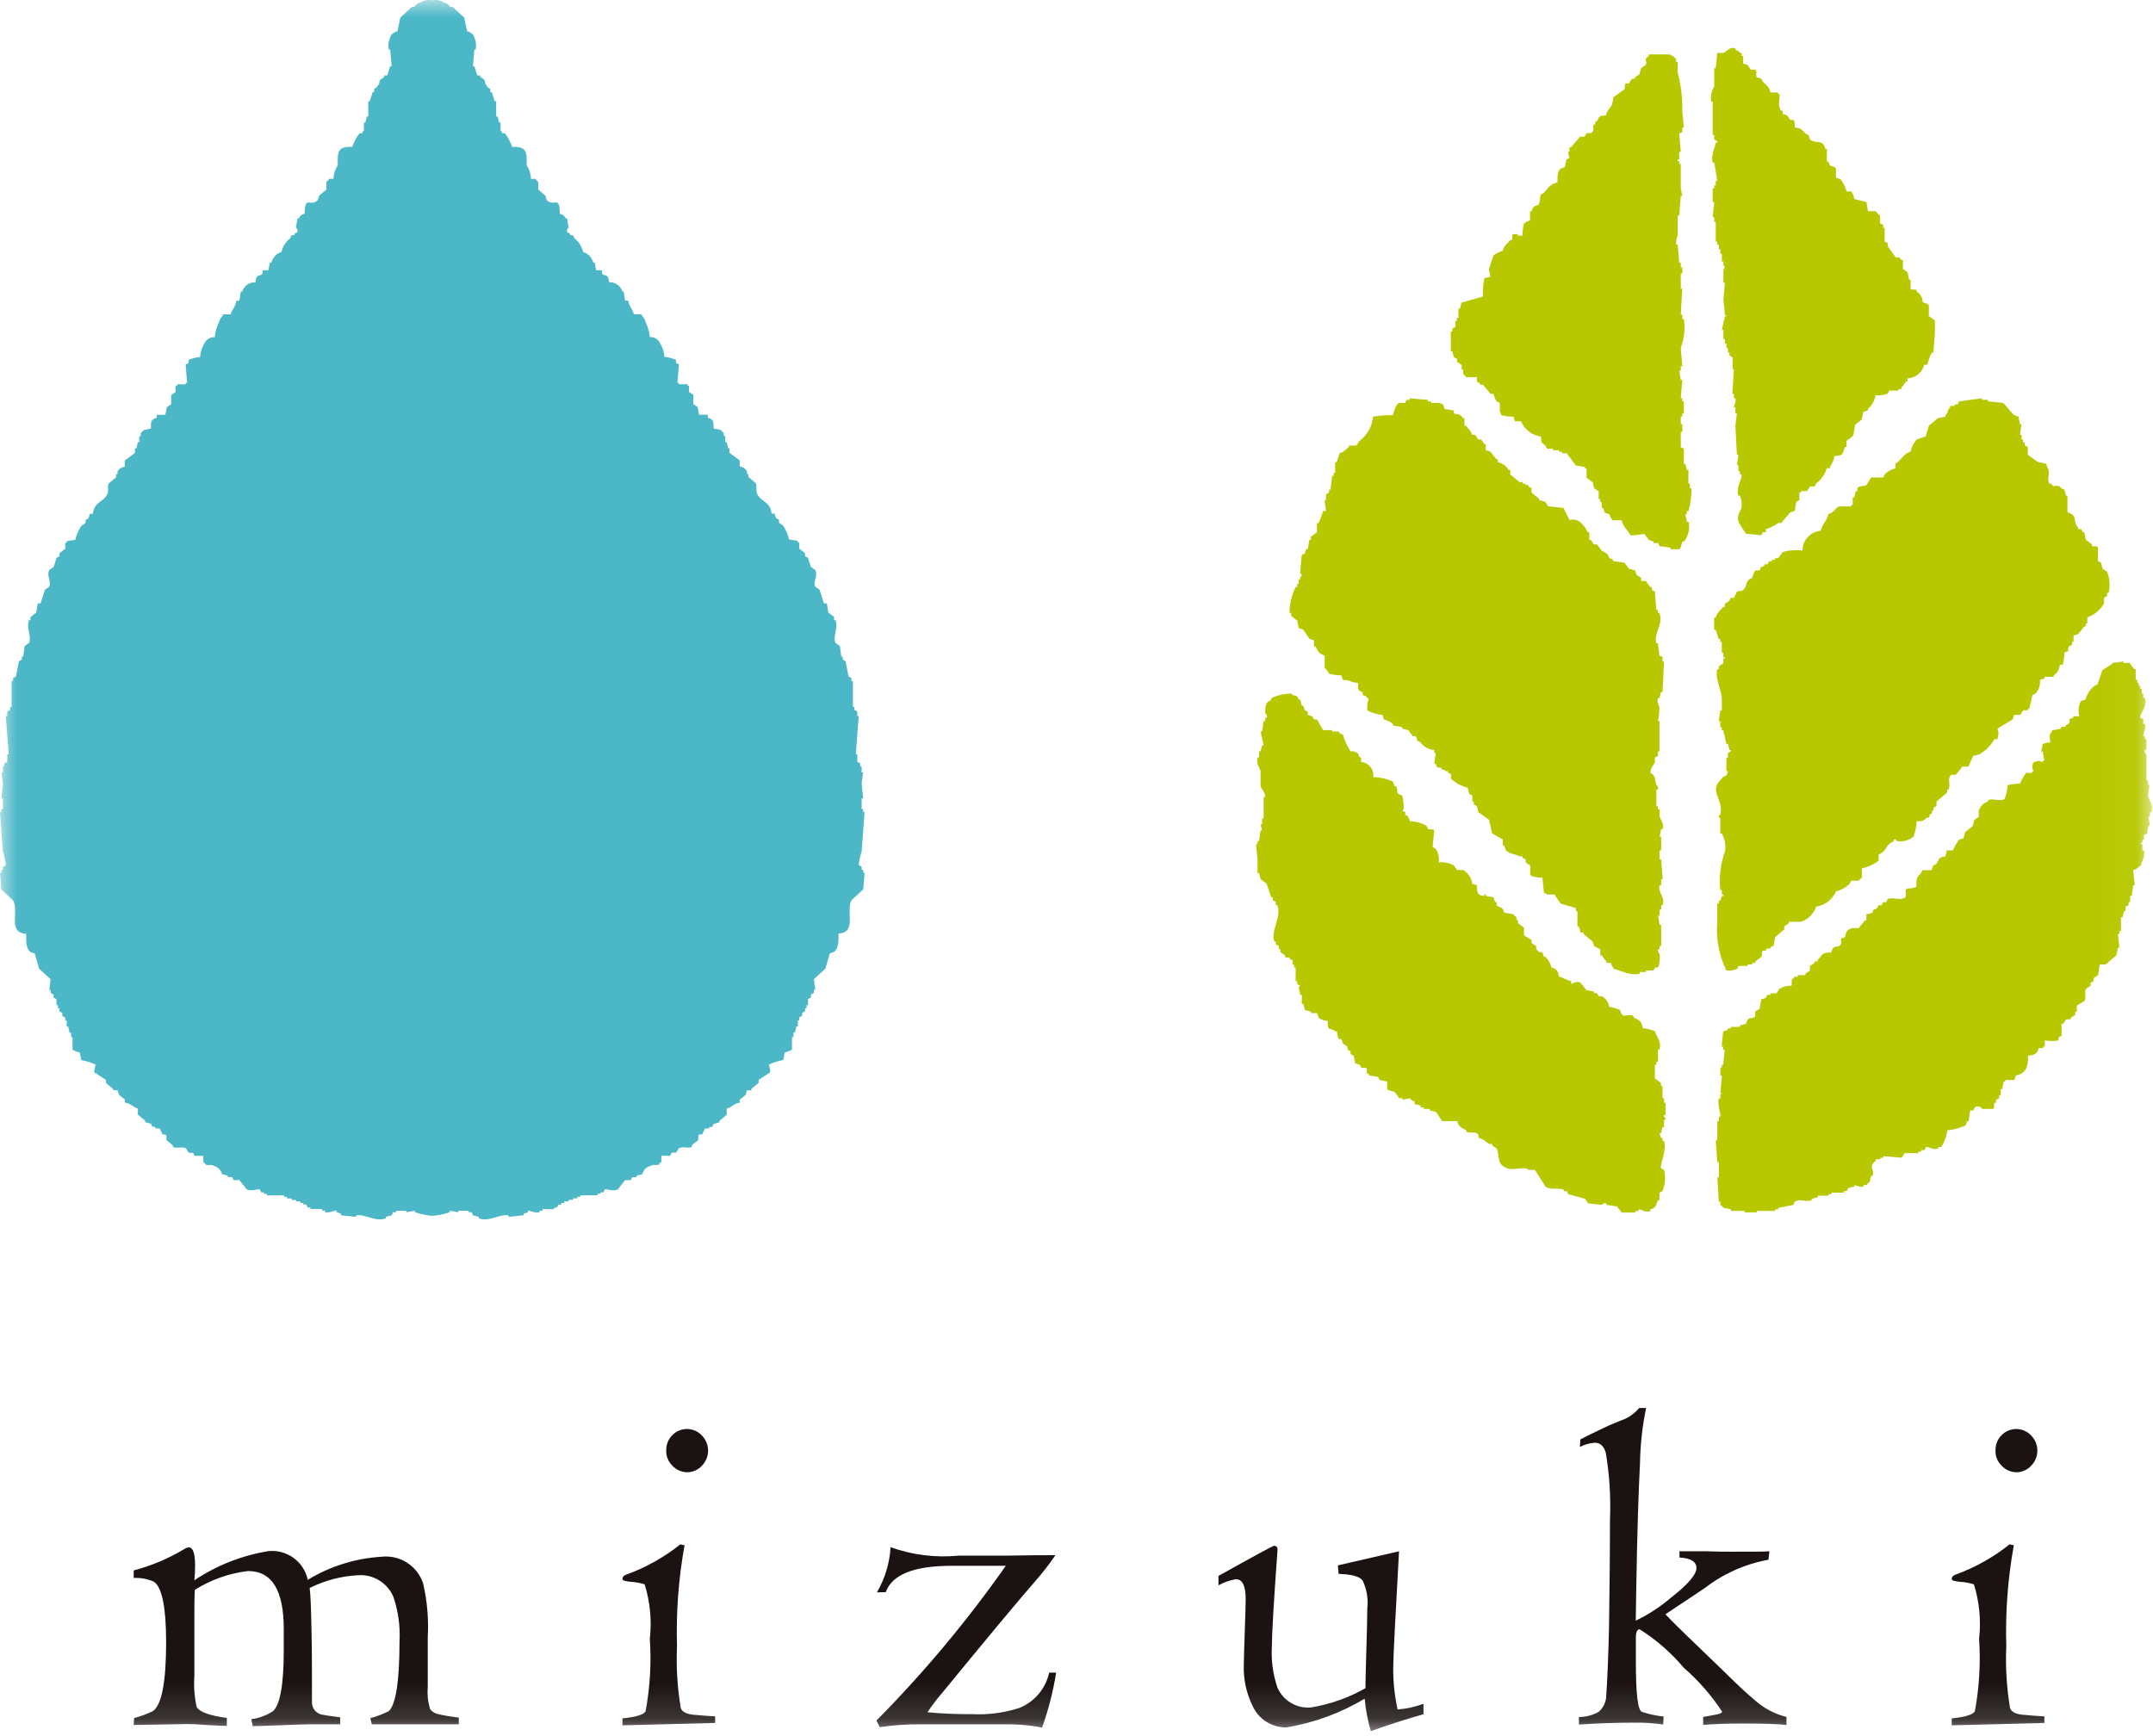 <svg width="62" height="50" viewBox="0 0 62 50" fill="none" xmlns="http://www.w3.org/2000/svg">
<mask id="mask0_4_190" style="mask-type:luminance" maskUnits="userSpaceOnUse" x="0" y="-1" width="62" height="51">
<path d="M61.958 -0H0V49.851H61.958V-0Z" fill="white"/>
</mask>
<g mask="url(#mask0_4_190)">
<path fill-rule="evenodd" clip-rule="evenodd" d="M24.855 25.049H24.813V24.961L24.729 24.917C24.742 24.783 24.77 24.65 24.813 24.523C24.841 24.143 24.869 23.763 24.897 23.384H24.855V23.3H24.813V22.993H24.855L24.813 22.555L24.855 22.248H24.813V22.073H24.771V21.985L24.687 21.941V21.722H24.645C24.673 21.356 24.701 20.99 24.729 20.622H24.687V20.49L24.603 20.446V20.36H24.561V19.615H24.519V19.527L24.435 19.483L24.351 19.045L24.27 19V18.912H24.228C24.214 18.809 24.2 18.707 24.186 18.605L24.06 18.517C23.974 18.336 24.147 18.095 24.06 17.86H24.02V17.772L23.853 17.641L23.811 17.378H23.727L23.601 16.984L23.476 16.896C23.408 16.739 23.563 16.596 23.476 16.414L23.351 16.326L23.267 16.063L23.183 16.019V15.931L23.016 15.799V15.624H22.974V15.58L22.723 15.536C22.69 15.396 22.634 15.263 22.556 15.142L22.431 15.054V14.966L22.347 14.922L22.305 14.791H22.221C22.179 14.43 21.915 14.466 21.803 14.221C21.753 14.111 21.815 14.002 21.761 13.914L21.552 13.739V13.651H21.51V13.563L21.426 13.475L21.301 13.431V13.26L21.008 13.041V12.91H20.97L20.928 12.734H20.886V12.559H20.844V12.471C20.832 12.451 20.785 12.434 20.76 12.383L20.551 12.339C20.551 12.133 20.542 12.07 20.384 12.032V11.944H20.133L20.091 11.725L19.966 11.637V11.374L19.841 11.286V11.11H19.8V11.066H19.55V11.022H19.508C19.522 10.846 19.536 10.671 19.55 10.496L19.466 10.452V10.364C19.36 10.318 19.247 10.288 19.132 10.276C19.126 10.136 19.082 10 19.007 9.882C18.981 9.827 18.939 9.781 18.887 9.749C18.835 9.718 18.775 9.703 18.714 9.707C18.697 9.555 18.655 9.407 18.589 9.269C18.558 9.145 18.514 9.143 18.464 9.05H18.255C18.212 8.887 18.123 8.85 18.088 8.656H18C17.986 8.568 17.972 8.481 17.958 8.393H17.92C17.896 8.313 17.846 8.244 17.777 8.196C17.709 8.149 17.627 8.125 17.544 8.13C17.505 7.836 17.408 7.993 17.335 7.867V7.782H17.168L17.126 7.563H17.084C17.066 7.491 17.029 7.425 16.978 7.371C16.926 7.317 16.862 7.277 16.791 7.256C16.757 7.099 16.668 6.959 16.54 6.862L16.5 6.774H16.416V6.73L16.332 6.686C16.324 6.662 16.324 6.637 16.332 6.613C16.339 6.589 16.354 6.568 16.374 6.554C16.36 6.466 16.346 6.379 16.332 6.291H16.29C16.277 6.255 16.255 6.224 16.225 6.201C16.196 6.178 16.16 6.164 16.123 6.16C16.115 5.605 15.966 5.973 15.747 5.766L15.705 5.634L15.5 5.459V5.24C15.468 5.215 15.44 5.185 15.416 5.152H15.291C15.286 5.011 15.243 4.875 15.166 4.758C15.183 4.347 15.144 4.217 14.748 4.232C14.702 4.089 14.631 3.956 14.539 3.838H14.455V3.794L14.415 3.767V3.531H14.373L14.331 3.356H14.289V2.917H14.247L14.163 2.654H14.121V2.567L14.035 2.507C14.028 2.48 14.014 2.455 13.994 2.436H13.985L13.953 2.3L13.828 2.212V2.172H13.744L13.66 1.909H13.618C13.632 1.748 13.646 1.587 13.66 1.427H13.7C13.723 1.275 13.694 1.121 13.616 0.989C13.544 0.948 13.553 0.928 13.452 0.9C13.424 0.766 13.396 0.635 13.369 0.507L13.034 0.2H12.964C12.944 0.166 12.918 0.137 12.886 0.115C12.855 0.092 12.819 0.077 12.781 0.069C12.682 0.006 12.562 -0.016 12.448 0.01C12.391 -0.003 12.333 -0.004 12.276 0.006C12.219 0.016 12.164 0.037 12.115 0.069C12.077 0.077 12.041 0.092 12.01 0.115C11.978 0.137 11.952 0.166 11.932 0.2H11.862L11.528 0.507L11.445 0.9C11.345 0.927 11.353 0.946 11.278 0.988C11.2 1.12 11.17 1.274 11.194 1.426H11.236C11.25 1.586 11.264 1.747 11.278 1.908H11.236L11.152 2.171H11.068V2.215L10.942 2.303L10.911 2.435H10.9C10.88 2.454 10.865 2.479 10.859 2.506L10.773 2.566V2.654H10.731L10.647 2.917H10.605V3.355H10.563L10.521 3.53H10.479V3.765L10.439 3.792V3.836H10.355C10.262 3.954 10.192 4.087 10.146 4.23C9.746 4.215 9.711 4.345 9.728 4.756C9.651 4.873 9.607 5.009 9.602 5.15H9.483C9.46 5.184 9.432 5.214 9.4 5.24V5.459L9.191 5.634L9.149 5.766C8.931 5.974 8.781 5.605 8.773 6.16C8.736 6.164 8.7 6.178 8.671 6.201C8.641 6.224 8.619 6.255 8.606 6.291H8.564C8.55 6.378 8.536 6.466 8.522 6.554C8.542 6.568 8.557 6.589 8.564 6.613C8.572 6.637 8.572 6.662 8.564 6.686L8.48 6.73V6.774H8.4L8.358 6.862C8.23 6.959 8.141 7.099 8.107 7.256C8.036 7.277 7.972 7.317 7.921 7.371C7.87 7.425 7.833 7.491 7.815 7.563H7.771L7.729 7.782H7.562V7.87C7.489 7.996 7.392 7.839 7.353 8.133C7.27 8.128 7.188 8.151 7.119 8.199C7.051 8.247 7.001 8.316 6.977 8.396H6.935C6.921 8.484 6.908 8.571 6.893 8.659H6.81C6.775 8.859 6.686 8.89 6.643 9.053H6.434C6.383 9.146 6.34 9.153 6.308 9.272C6.242 9.41 6.199 9.558 6.182 9.71C6.121 9.707 6.061 9.722 6.009 9.753C5.957 9.784 5.916 9.83 5.89 9.885C5.814 10.003 5.771 10.139 5.764 10.279C5.649 10.291 5.536 10.321 5.43 10.367V10.455L5.346 10.499C5.36 10.674 5.374 10.849 5.388 11.025H5.347V11.069H5.1V11.113H5.055V11.289L4.93 11.377V11.64L4.804 11.728L4.762 11.947H4.512V12.035C4.354 12.073 4.342 12.135 4.345 12.342L4.136 12.386C4.111 12.437 4.064 12.453 4.052 12.474V12.562H4.011V12.737H3.969C3.955 12.796 3.941 12.854 3.928 12.913H3.886V13.044L3.593 13.263V13.438L3.468 13.482L3.384 13.57V13.658H3.342V13.746L3.133 13.921C3.079 14.009 3.142 14.121 3.092 14.228C2.98 14.473 2.716 14.437 2.674 14.798H2.59L2.548 14.929L2.464 14.973V15.061L2.338 15.149C2.26 15.27 2.204 15.403 2.171 15.543L1.92 15.587V15.631H1.88V15.8L1.713 15.932V16.02L1.629 16.064L1.545 16.327L1.419 16.415C1.332 16.595 1.488 16.74 1.419 16.897L1.294 16.985L1.168 17.379H1.086L1.044 17.642L0.877 17.773V17.861H0.835C0.748 18.096 0.921 18.337 0.835 18.518L0.71 18.606C0.696 18.708 0.682 18.81 0.668 18.913H0.627V19L0.544 19.044C0.516 19.19 0.488 19.336 0.46 19.482L0.376 19.526V19.614H0.334V20.359H0.292V20.447L0.208 20.491V20.623H0.167C0.195 20.988 0.223 21.355 0.251 21.723H0.209V21.942L0.125 21.986V22.074H0.084V22.249H0.042C0.056 22.351 0.07 22.454 0.084 22.556C0.07 22.702 0.056 22.848 0.042 22.994H0.084V23.3H0.042V23.388H0C0.028 23.767 0.056 24.147 0.084 24.527C0.127 24.654 0.155 24.787 0.168 24.921L0.084 24.965V25.053H0.042V25.141H0C0.014 25.301 0.028 25.462 0.042 25.623L0.376 25.93C0.557 26.258 0.208 26.861 0.752 26.894C0.752 27.133 0.752 27.319 0.877 27.42L1 27.459L1.125 27.897L1.459 28.204L1.417 28.511H1.459V28.6L1.543 28.644V28.732L1.627 28.776V28.951H1.669V29.039H1.711V29.127L1.795 29.171V29.259L1.879 29.303V29.391H1.921V29.567H1.963L2.005 29.742H2.047V29.873H2.089V30.224C2.108 30.258 2.243 30.299 2.298 30.312L2.34 30.531C2.485 30.556 2.625 30.6 2.758 30.663C2.73 30.732 2.716 30.807 2.716 30.882L3.051 31.101V31.189L3.259 31.364V31.4H3.385L3.427 31.532L3.594 31.663V31.751C3.784 31.788 3.815 31.881 3.97 31.926V32.1L4.179 32.275V32.319L4.346 32.363L4.388 32.451H4.47V32.5H4.6L4.684 32.675H4.767C4.82 32.723 4.767 32.782 4.809 32.85L4.976 32.982V33.026C5.076 33.094 5.227 33.008 5.352 33.07L5.436 33.201H5.562L5.604 33.289H5.855V33.465C5.888 33.489 5.917 33.518 5.939 33.553H6.1C6.243 33.607 6.351 33.646 6.393 33.816L6.56 33.86V33.9H6.685L6.727 33.988H6.894L7.103 34.251C7.231 34.326 7.429 34.233 7.479 34.251L7.521 34.339H7.6V34.383H7.684V34.427H8.184V34.471H8.268V34.515H8.4V34.559H8.525V34.6H8.65V34.644H8.734V34.688H8.818L8.86 34.776H8.94V34.82H9.274V34.864H9.358V34.908C9.477 34.951 9.647 34.849 9.692 34.864V34.908L9.817 34.952V35L10.235 35.044C10.292 35.028 10.218 35.009 10.277 35C10.514 34.965 10.828 35.2 11.113 35.088V35.044L11.28 35L11.322 34.912H11.406V34.868H11.7V34.912L11.951 34.868V34.912C12.094 34.96 12.242 34.994 12.392 35.012H12.4H12.452H12.504H12.511C12.661 34.994 12.809 34.96 12.952 34.912V34.868L13.203 34.912V34.868H13.496V34.912H13.58L13.622 35L13.789 35.044V35.088C14.074 35.198 14.389 34.965 14.625 35C14.684 35.009 14.61 35.028 14.667 35.044L15.079 35V34.956L15.204 34.912V34.868C15.249 34.853 15.419 34.955 15.538 34.912V34.868H15.622V34.824H15.956V34.78H16.04L16.082 34.692H16.166V34.648H16.25V34.6H16.375V34.556H16.5V34.512H16.625V34.468H16.709V34.424H17.209V34.38H17.293V34.34H17.377L17.419 34.252C17.469 34.234 17.667 34.327 17.795 34.252L18 33.989H18.167L18.209 33.901H18.335V33.857L18.502 33.813C18.543 33.643 18.652 33.605 18.794 33.55H18.961C18.983 33.515 19.012 33.485 19.045 33.462V33.286H19.3L19.342 33.198H19.467L19.551 33.067C19.676 33.005 19.827 33.091 19.927 33.023V32.979L20.094 32.847C20.134 32.778 20.083 32.72 20.136 32.672H20.22L20.3 32.5H20.425V32.456H20.509L20.551 32.368L20.718 32.324V32.28L20.927 32.105V31.93C21.082 31.885 21.113 31.792 21.303 31.755V31.667L21.47 31.536L21.512 31.404H21.637V31.36L21.846 31.185V31.1L22.18 30.881C22.18 30.806 22.166 30.731 22.138 30.662C22.271 30.599 22.411 30.555 22.556 30.53C22.57 30.457 22.584 30.384 22.598 30.311C22.653 30.298 22.788 30.257 22.807 30.223V29.87H22.849V29.739H22.891L22.933 29.564H22.975V29.388H23.017V29.3L23.101 29.256V29.168L23.185 29.124V29.036H23.227V28.948H23.269V28.773L23.353 28.729V28.641L23.437 28.597V28.509H23.479L23.437 28.202L23.771 27.895L23.896 27.457L24.021 27.413C24.144 27.313 24.151 27.126 24.147 26.887C24.69 26.854 24.347 26.251 24.523 25.923L24.857 25.616C24.871 25.455 24.885 25.294 24.899 25.134H24.857L24.855 25.049Z" fill="#4CB7C6"/>
<path fill-rule="evenodd" clip-rule="evenodd" d="M49.321 2.927V3.891H49.365V4.022L49.453 4.066V4.11H49.409C49.382 4.268 49.262 4.483 49.321 4.68H49.365L49.453 5.206H49.409V5.338H49.365V5.425H49.321V5.819H49.365C49.35 5.965 49.336 6.111 49.321 6.257H49.365V6.389H49.409V6.959H49.453V7.047H49.497V7.178H49.541V7.31H49.585V7.529H49.629V7.66H49.673L49.629 7.792V8.143H49.673L49.629 8.625L49.673 9.063C49.686 9.123 49.728 9.046 49.717 9.107H49.673L49.585 9.501H49.629V9.764H49.673V9.896H49.717V10.027H49.761V10.155H49.805V10.243L49.893 10.287V10.638H49.93C49.915 10.872 49.901 11.105 49.886 11.338H49.93V11.469H49.974C50.006 11.569 49.926 11.708 49.93 11.732H49.974V11.908H50.018C50.003 12.024 49.989 12.141 49.974 12.259C49.989 12.536 50.003 12.814 50.018 13.092H50.062L50.018 13.399H50.062V13.574H50.106V13.662H50.15C50.184 13.782 49.978 14.036 50.062 14.276H50.106C50.152 14.387 50.167 14.508 50.15 14.627C50.123 14.714 50.006 14.847 50.062 15.021C50.125 15.144 50.198 15.261 50.281 15.372L50.719 15.416L50.763 15.328H50.851V15.24C50.978 15.203 51.097 15.144 51.202 15.064H51.29L51.553 14.757L51.684 14.713C51.699 14.625 51.713 14.538 51.728 14.45L51.816 14.406V14.187H51.86V14.143H52.035L52.123 14.011H52.254L52.298 13.923C52.446 13.815 52.554 13.661 52.605 13.485H52.693C52.734 13.333 52.807 13.321 52.824 13.134C53.103 13.121 53.047 13.071 53.131 12.871H53.175V12.696L53.351 12.565C53.402 12.487 53.395 12.29 53.439 12.214L53.614 12.083L53.658 11.864L53.79 11.82V11.776C53.908 11.675 53.986 11.535 54.009 11.382C54.128 11.394 54.248 11.379 54.36 11.338L54.404 11.25H54.667V11.206H54.755V11.162C54.806 11.109 54.849 11.05 54.886 10.987H54.93V10.899C55.042 10.893 55.149 10.852 55.236 10.781C55.323 10.71 55.384 10.613 55.412 10.505H55.5C55.531 10.383 55.575 10.265 55.632 10.154H55.676L55.72 9.584V9.233L55.545 9.101V8.794L55.501 8.75L55.369 8.706C55.369 8.644 55.353 8.583 55.322 8.529C55.292 8.475 55.248 8.43 55.194 8.399V8.355C55.13 8.314 55.056 8.374 55.019 8.311V8.055H54.975L54.93 7.835L54.798 7.747V7.485H54.754C54.634 7.33 54.697 7.472 54.579 7.397L54.36 7.09V7.002L54.272 6.958V6.565H54.23V6.477L54.142 6.433V6.214C54.093 6.176 54.049 6.132 54.011 6.083H53.792C53.777 5.995 53.763 5.908 53.748 5.82L53.397 5.732C53.38 5.59 53.357 5.604 53.309 5.513H53.177C53.143 5.385 53.084 5.266 53.002 5.162L52.871 5.118V4.855L52.827 4.811L52.696 4.767C52.666 4.642 52.617 4.655 52.608 4.635V4.286H52.564C52.487 3.993 52.31 4.158 52.126 4.023L52.082 3.892L51.994 3.848C51.894 3.748 51.881 3.689 51.687 3.673C51.679 3.573 51.697 3.502 51.643 3.454H51.555L51.467 3.323L51.336 3.279V3.19H51.292C51.192 3.016 51.246 2.961 51.248 2.708H51.204V2.664H50.985C50.946 2.486 50.872 2.459 50.766 2.357L50.722 2.269L50.591 2.225C50.542 2.145 50.618 2.058 50.547 2.006H50.415L50.33 1.875L50.199 1.831V1.612H50.155V1.525H50.111C50.031 1.432 50.097 1.493 49.979 1.437V1.393C49.807 1.333 49.714 1.493 49.628 1.525H49.453C49.438 1.671 49.424 1.817 49.409 1.963H49.365V2.489C49.285 2.62 49.254 2.775 49.277 2.927H49.321Z" fill="#B7C800"/>
<path fill-rule="evenodd" clip-rule="evenodd" d="M41.871 10.29L41.959 10.334V10.422L42.091 10.51V10.641H42.135V10.773C42.168 10.798 42.198 10.828 42.223 10.861H42.53V10.993L42.618 11.037V11.081H42.706L42.925 11.344H43.013C43.025 11.423 43.055 11.498 43.101 11.563L43.189 11.607V11.87C43.189 11.87 43.217 11.863 43.233 11.958C43.348 11.986 43.466 12.001 43.584 12.002L43.628 12.134H43.803C43.851 12.251 43.929 12.353 44.029 12.43C44.129 12.507 44.248 12.556 44.373 12.572C44.385 12.793 44.392 12.729 44.504 12.835L44.548 12.923H44.723V12.967H44.898V13.011H44.986V13.055H45.118L45.381 13.406L45.644 13.45V13.494H45.688V13.757L45.863 13.888L45.907 14.063L46.038 14.151V14.37H46.082V14.458H46.126V14.633H46.17L46.214 14.765L46.346 14.809C46.373 14.915 46.392 14.909 46.434 14.984H46.697C46.743 15.184 46.874 15.264 46.96 15.422C47.043 15.422 47.354 15.378 47.354 15.378L47.486 15.553L47.618 15.597V15.641H47.749L47.793 15.729L48.1 15.773V15.817H48.363C48.411 15.79 48.42 15.651 48.451 15.598H48.495C48.557 15.518 48.601 15.426 48.623 15.327C48.646 15.229 48.647 15.127 48.627 15.028H48.577L48.533 14.809H48.577V14.721H48.621C48.683 14.507 48.713 14.286 48.709 14.064H48.665V13.928H48.621V13.534H48.577L48.533 13.359H48.489V12.921L48.401 12.877V12.439H48.445V12.218H48.401V11.999H48.445V11.911H48.489V11.558H48.445V11.47H48.401C48.416 11.294 48.43 11.119 48.445 10.944H48.401L48.357 10.681H48.401V10.549H48.445C48.43 10.373 48.416 10.198 48.401 10.023C48.502 9.757 48.532 9.47 48.489 9.19H48.445V9.058H48.401C48.416 8.81 48.43 8.561 48.445 8.313H48.401V7.875H48.445V7.7H48.401V7.569H48.357C48.342 7.393 48.328 7.218 48.313 7.043H48.269C48.258 6.953 48.274 6.861 48.313 6.78V6.21H48.357L48.401 5.64H48.445L48.401 5.421V4.721H48.357V4.637H48.313V4.593H48.357V4.374H48.401L48.357 3.848L48.445 3.804V3.673H48.489L48.445 3.191C48.453 2.82 48.409 2.449 48.313 2.091V1.788H48.269V1.7C48.258 1.681 48.207 1.661 48.181 1.612C48.093 1.586 48.143 1.618 48.093 1.568H47.477V1.612C47.297 1.755 47.466 1.724 47.389 1.875L47.257 1.963L47.213 2.138L47.081 2.226V2.27H46.993L46.905 2.402H46.817C46.762 2.448 46.817 2.514 46.773 2.577L46.466 2.796L46.422 3.015C46.368 3.131 46.281 3.152 46.247 3.322C46.027 3.334 46.067 3.355 45.984 3.497H45.94V3.585H45.896C45.855 3.68 45.913 3.742 45.852 3.804C45.791 3.866 45.752 3.804 45.677 3.848L45.633 3.936H45.502L45.239 4.243H45.195V4.374H45.151L45.195 4.549L45.107 4.593L45.063 4.812L44.938 4.858C44.851 4.934 44.849 5.086 44.85 5.252C44.638 5.297 44.576 5.428 44.456 5.559L44.368 5.603L44.324 5.866C44.257 5.966 44.162 5.866 44.105 6.085H44.061V6.348C43.955 6.375 43.961 6.394 43.886 6.436C43.858 6.551 43.843 6.668 43.842 6.787H43.711V6.743H43.577C43.514 6.779 43.577 6.855 43.533 6.918H43.489C43.409 7.018 43.304 7.078 43.27 7.225C43.175 7.252 43.086 7.297 43.007 7.357L42.875 7.751L42.919 7.97L42.744 8.014C42.712 8.187 42.697 8.363 42.7 8.54L42.087 8.716L42.043 8.891H41.999V9.154H41.955V9.242H41.911V9.417L41.823 9.461V9.549H41.779V10.119H41.823L41.867 10.294" fill="#B7C800"/>
<path fill-rule="evenodd" clip-rule="evenodd" d="M37.181 17.696V17.74L37.356 17.871L37.4 18.09L37.531 18.134L37.706 18.397L37.838 18.441V18.616H37.882C37.955 18.757 37.982 18.833 38.145 18.879V19.23C38.199 19.279 38.244 19.339 38.276 19.405C38.391 19.433 38.509 19.448 38.627 19.449L38.671 19.58C38.916 19.59 38.886 19.655 39.109 19.668C39.109 19.85 39.091 19.892 39.24 19.931V20.019C39.34 20.047 39.322 20.031 39.372 20.107H39.416C39.379 20.22 39.364 20.339 39.372 20.458C39.508 20.531 39.657 20.576 39.81 20.59L39.854 20.721C39.951 20.742 40.042 20.787 40.117 20.853V20.897L40.38 20.941V20.985L40.556 21.029L40.687 21.204H40.775L40.819 21.336L40.907 21.38C40.952 21.444 41.01 21.497 41.079 21.535C41.147 21.573 41.223 21.595 41.301 21.599V21.687H41.345L41.301 21.994H41.345C41.404 22.194 41.374 22.053 41.52 22.125V22.169H41.608V22.207H41.696V22.251L41.784 22.295V22.426C41.921 22.551 42.087 22.641 42.266 22.689L42.31 22.865L42.398 22.909V23.084H42.442V23.172L42.53 23.216L42.574 23.391L42.881 23.61L42.969 24.004L43.276 24.179V24.354H43.32L43.364 24.486C43.464 24.595 43.623 24.593 43.758 24.661H43.846V24.707L43.934 24.751V24.839L44.066 24.927V25.19L44.11 25.234C44.21 25.261 44.313 25.276 44.417 25.278C44.432 25.424 44.446 25.57 44.461 25.716C44.555 25.734 44.544 25.758 44.549 25.76H44.768C44.821 25.851 44.879 25.939 44.943 26.023L45.381 26.154V26.242H45.425V26.68H45.469L45.513 26.855H45.601V26.899L45.864 27.118L45.908 27.25L46.083 27.338V27.513H46.127C46.164 27.576 46.208 27.635 46.259 27.688V27.732H46.39C46.417 27.838 46.436 27.832 46.478 27.907C46.678 27.947 46.953 28.117 47.223 28.038V27.994H47.398V27.95H47.617L47.661 27.862H47.749C47.794 27.736 47.809 27.601 47.793 27.468C47.772 27.454 47.756 27.434 47.748 27.41C47.74 27.386 47.74 27.36 47.749 27.337H47.793V27.249H47.837V26.635H47.793C47.778 26.547 47.764 26.46 47.749 26.372H47.793V26.197H47.837V26.067H47.881C47.958 25.815 47.735 25.721 47.793 25.497H47.837V25.322H47.881C47.866 25.132 47.852 24.942 47.837 24.752H47.793V24.489H47.837V24.095H47.793L47.837 23.876H47.881C47.928 23.714 47.821 23.608 47.793 23.525V23.307H47.743V23.219H47.699V22.737H47.743C47.751 22.713 47.751 22.687 47.743 22.663C47.735 22.64 47.72 22.619 47.699 22.605C47.64 22.405 47.679 22.348 47.524 22.254C47.547 22.08 47.603 22.073 47.656 21.947V21.816L47.744 21.772V21.641H47.788V20.764H47.743C47.773 20.634 47.787 20.502 47.787 20.37C47.778 20.313 47.705 20.219 47.743 20.107H47.787L47.831 19.932H47.875L47.919 19.055H47.875V18.923L47.787 18.879C47.772 18.761 47.758 18.644 47.743 18.528H47.699C47.613 18.217 47.907 18 47.787 17.651H47.743V17.563H47.699L47.655 17.037L47.567 16.993V16.907H47.523L47.392 16.732H47.26V16.644L47.128 16.556L47.084 16.424L46.909 16.38L46.777 16.205L46.47 16.161C46.434 16.144 46.47 16.102 46.339 16.073C46.292 15.904 46.239 15.941 46.12 15.854L45.988 15.679H45.9L45.812 15.548H45.768V15.329H45.724C45.624 15.129 45.444 14.897 45.198 14.978L45.023 14.627L44.585 14.583L44.497 14.451L44.322 14.407V14.363L44.103 14.188V14.056L44.015 14.012V13.968H43.927V13.927H43.843V13.883H43.755L43.492 13.664V13.533H43.443C43.411 13.476 43.367 13.427 43.313 13.39C43.261 13.352 43.2 13.326 43.136 13.314V13.226H43.092L42.917 13.007L42.785 12.963V12.788H42.743L42.655 12.656H42.567L42.479 12.524H42.391C42.355 12.389 42.286 12.359 42.216 12.261H42.172V12.042H42.128C42.067 11.947 42.014 11.921 41.865 11.911V11.823L41.602 11.779L41.558 11.648C41.474 11.631 41.47 11.604 41.47 11.604H41.207V11.56H41.119V11.517L40.593 11.473V11.517H40.505L40.461 11.605H40.286C40.186 11.657 40.151 11.843 40.111 11.956C39.92 11.954 39.729 11.969 39.541 12C39.528 12.137 39.486 12.271 39.418 12.391C39.35 12.512 39.258 12.617 39.147 12.7L39.059 12.831H38.843V12.875C38.743 12.944 38.715 13.016 38.58 13.05L38.492 13.313H38.448V13.62H38.404V13.707H38.36C38.345 13.84 38.331 13.971 38.316 14.101H38.272V14.189L38.184 14.233V14.407H38.143L38.187 14.714H38.099C38.068 14.835 38.024 14.953 37.968 15.065H37.924V15.328L37.749 15.459V15.547H37.705L37.661 15.81H37.617L37.573 15.941L37.485 15.985C37.47 16.16 37.456 16.335 37.441 16.511C37.441 16.521 37.503 16.525 37.485 16.599H37.443V16.687H37.399V16.818H37.355V16.907H37.311C37.196 17.138 37.135 17.393 37.135 17.652H37.179L37.181 17.696Z" fill="#B7C800"/>
<path fill-rule="evenodd" clip-rule="evenodd" d="M55.458 12.568L55.195 12.656C55.107 12.755 55.046 12.876 55.02 13.007C54.812 13.063 54.75 13.259 54.582 13.358V13.489C54.465 13.516 54.358 13.577 54.275 13.664L54.231 13.752H53.88L53.748 13.971C53.685 14.012 53.548 13.981 53.485 14.059V14.147H53.441L53.397 14.323H53.353V14.542H53.309V14.586H52.958C52.829 14.636 52.826 14.762 52.651 14.805C52.604 15.026 52.476 15.08 52.432 15.287C52.289 15.298 52.155 15.363 52.057 15.468C51.96 15.574 51.906 15.713 51.906 15.857C51.715 15.83 51.521 15.845 51.336 15.901L51.205 16.076H51.117V16.12H51.029V16.164H50.941L50.897 16.252H50.809V16.296C50.69 16.371 50.728 16.255 50.677 16.427H50.546C50.506 16.495 50.476 16.569 50.458 16.646C50.241 16.71 50.331 16.874 50.195 16.997C50.145 17.042 50.083 16.997 50.02 17.041L49.932 17.216H49.844L49.8 17.304L49.669 17.392V17.48H49.625C49.542 17.58 49.442 17.644 49.406 17.787H49.362V18.138H49.406L49.494 18.401H49.538V18.489H49.582V18.796H49.626V18.927H49.67V18.971H49.626V19.102L49.495 19.19V19.278H49.451C49.376 19.478 49.573 19.897 49.583 20.111V20.462H49.539L49.495 20.769H49.539V20.944H49.583V21.032H49.627L49.715 21.426H49.759L49.803 21.601H49.847C49.839 21.676 49.769 21.667 49.759 21.689V21.821H49.715V22.206H49.759L49.715 22.337C49.589 22.371 49.615 22.393 49.54 22.469C49.213 22.817 49.645 23.005 49.54 23.477H49.496C49.482 23.565 49.54 23.565 49.54 23.565V24.006H49.584C49.673 24.166 49.704 24.352 49.672 24.532C49.545 24.884 49.499 25.26 49.54 25.632H49.584V25.763H49.628V25.806H49.584L49.54 25.937H49.496V26.025H49.452V26.551C49.411 27.033 49.502 27.516 49.715 27.951C49.819 27.96 49.925 27.945 50.022 27.907L50.066 27.819H50.329V27.776H50.46V27.732H50.548V27.688L50.723 27.556C50.765 27.488 50.708 27.426 50.767 27.381H50.855V27.337C51 27.264 50.902 27.397 51.03 27.249H51.074C51.089 27.161 51.103 27.073 51.118 26.986L51.381 26.767V26.679L51.512 26.591V26.547H51.863C51.965 26.513 52.058 26.456 52.134 26.38C52.21 26.304 52.267 26.211 52.301 26.109C52.426 26.091 52.544 26.041 52.644 25.965C52.743 25.888 52.822 25.787 52.871 25.671C53.02 25.635 53.156 25.559 53.265 25.452L53.309 25.364H53.528C53.552 25.33 53.582 25.3 53.616 25.276V25.013C53.789 24.971 53.953 24.896 54.098 24.794V24.619L54.23 24.531C54.367 24.385 54.321 24.331 54.537 24.224V24.18C54.618 24.152 54.599 24.206 54.625 24.224C54.71 24.237 54.797 24.233 54.88 24.21C54.963 24.187 55.041 24.147 55.107 24.093C55.156 23.951 55.186 23.804 55.195 23.655C55.34 23.655 55.395 23.645 55.458 23.567C55.629 23.516 55.515 23.557 55.59 23.436H55.634V23.348H55.678V23.26L55.766 23.216V23.086L56.073 22.823V22.736H56.117C56.172 22.596 56.083 22.444 56.161 22.342C56.206 22.283 56.268 22.342 56.336 22.298L56.511 22.079H56.686L56.818 21.772L56.993 21.728C57.177 21.625 57.328 21.473 57.431 21.29H57.519C57.548 21.136 57.575 21.131 57.519 20.983L57.957 20.72L58.001 20.589H58.176L58.264 20.457H58.395V20.413H58.439C58.468 20.279 58.498 20.148 58.527 20.019L58.615 19.975C58.664 19.922 58.701 19.86 58.723 19.792C58.746 19.724 58.754 19.652 58.746 19.581L58.878 19.537V19.493H59.141V19.449C59.193 19.416 59.236 19.371 59.267 19.317C59.297 19.264 59.314 19.203 59.316 19.142H59.404C59.432 19.027 59.447 18.909 59.448 18.791C59.657 18.729 59.499 18.754 59.58 18.615L59.668 18.571V18.483H59.712V18.306L59.844 18.262L60.019 18.043H60.063V17.955H60.107V17.78C60.31 17.71 60.481 17.571 60.589 17.386V17.211L60.677 17.167V17.079H60.721C60.771 16.875 60.755 16.66 60.677 16.465L60.546 16.377L60.502 16.202L60.414 16.158V15.764C60.378 15.701 60.302 15.764 60.239 15.72V15.676L60.064 15.545L60.02 15.326H59.976L59.932 15.238H59.844V15.194C59.679 15.02 59.844 14.836 59.537 14.756V14.274H59.493L59.449 14.099C59.32 14.069 59.349 14.024 59.317 14.011C59.151 13.937 59.178 14.082 59.054 13.923H59.01C58.939 13.788 59.052 13.587 58.966 13.485L58.922 13.354L58.703 13.31C58.618 13.271 58.527 13.178 58.44 13.135L58.396 13.091V12.872L58.308 12.828V12.74H58.258V12.656H58.214V12.524H58.17C58.185 12.422 58.199 12.319 58.214 12.217H58.17L58.126 11.998L57.994 11.954L57.687 11.603L57.249 11.559V11.515H57.074V11.471L56.417 11.559L56.373 11.647H56.285V11.691H56.158V11.735C56.034 11.851 56.147 11.847 56.026 11.954V11.998L55.807 12.042L55.544 12.261L55.456 12.568" fill="#B7C800"/>
<path fill-rule="evenodd" clip-rule="evenodd" d="M61.854 22.955C61.869 22.838 61.883 22.721 61.898 22.604H61.854V22.472H61.81V21.728C61.789 21.713 61.774 21.693 61.766 21.669C61.758 21.645 61.758 21.619 61.766 21.596H61.81V21.288H61.766V21.2H61.722C61.708 21.135 61.809 20.985 61.766 20.849H61.722V20.717L61.634 20.673C61.604 20.564 61.847 20.363 61.766 20.103H61.722V19.971H61.678V19.84H61.634V19.752H61.59V19.664H61.546V19.576H61.502V19.269H61.458L61.327 19.094H61.151V19.05L60.844 19.094C60.783 19.167 60.571 19.267 60.537 19.313L60.405 19.707L60.317 19.751C60.192 19.853 60.1 19.99 60.054 20.145L59.922 20.189C59.854 20.324 59.838 20.48 59.878 20.627H59.703V20.671C59.494 20.736 59.659 20.713 59.571 20.846L59.483 20.89V20.934H59.351V20.988L59.088 21.032V21.076C58.988 21.176 59.033 21.229 59.044 21.383C58.969 21.383 58.894 21.398 58.825 21.427L58.781 21.646H58.825L58.869 21.909H58.825V21.953C58.696 21.895 58.687 21.91 58.562 21.953C58.538 21.992 58.525 22.038 58.525 22.084C58.525 22.131 58.538 22.176 58.562 22.216H58.518V22.26H58.343C58.275 22.356 58.216 22.459 58.168 22.567C58.05 22.57 57.932 22.584 57.817 22.611C57.806 22.745 57.777 22.878 57.729 23.005C57.62 23.105 57.39 22.97 57.247 23.049V23.088C57.184 23.104 57.126 23.137 57.08 23.183C57.034 23.23 57.001 23.287 56.984 23.351V23.526L56.853 23.614L56.809 23.789L56.59 23.964L56.546 24.14L56.414 24.184C56.343 24.279 56.285 24.382 56.239 24.491H56.064L56.02 24.666C55.808 24.691 55.851 24.751 55.757 24.885L55.669 24.929L55.625 25.061H55.362L55.318 25.149C55.194 25.269 55.184 25.293 55.186 25.543C55.102 25.575 55.013 25.59 54.923 25.587L54.879 25.631V25.85H54.842C54.731 25.95 54.514 25.825 54.36 25.894L54.316 25.982H54.228L54.184 26.07H54.096L54.052 26.158C53.952 26.232 53.974 26.111 53.92 26.29L53.745 26.334V26.509H53.701L53.525 26.728H53.35C53.204 26.765 53.156 26.822 53.131 26.991C52.886 27.063 53.096 27.065 52.999 27.21C52.923 27.324 52.799 27.171 52.736 27.429C52.41 27.44 52.511 27.497 52.342 27.648V27.688H52.254V27.732L52.122 27.82V27.952L51.991 28.04V28.084H51.772V28.128H51.684C51.665 28.139 51.645 28.19 51.596 28.216V28.388C51.473 28.383 51.351 28.413 51.245 28.476L51.157 28.608H50.982V28.652H50.894L50.85 28.74L50.718 28.784C50.703 28.871 50.689 28.959 50.674 29.047L50.543 29.135V29.267C50.46 29.384 50.35 29.226 50.28 29.486L50.104 29.53V29.574H49.842V29.618H49.754V29.662L49.622 29.706L49.578 30.144H49.622V30.232H49.666C49.651 30.378 49.637 30.524 49.622 30.67H49.578V30.758H49.542V30.977H49.586C49.571 31.137 49.557 31.298 49.542 31.459C49.559 31.519 49.596 31.442 49.586 31.503H49.542V31.635H49.498C49.45 31.791 49.556 32.092 49.542 32.161H49.498V32.288H49.454V32.77C49.447 32.854 49.41 32.858 49.41 32.858L49.454 33.471H49.498V33.909H49.454C49.469 34.143 49.483 34.376 49.498 34.609H49.542V34.697C49.553 34.715 49.604 34.737 49.63 34.785L49.849 34.829V34.873H50.243V34.917H50.594V34.873H51.12V34.829H51.208V34.788L51.646 34.7C51.672 34.612 51.64 34.662 51.69 34.612C51.799 34.512 52.011 34.627 52.172 34.568V34.524L52.347 34.48V34.436H52.654V34.392H52.742V34.348H53.093V34.304H53.181L53.225 34.216L53.4 34.172V34.128C53.412 34.128 53.571 34.206 53.663 34.172V34.128H53.751C53.771 34.116 53.787 34.066 53.839 34.04C53.864 33.978 53.855 33.94 53.883 33.865H53.927C53.99 33.65 53.789 33.627 54.015 33.427V33.388H54.147V33.344H54.235V33.298L54.761 33.342L54.849 33.21H55.243V33.166H55.331V33.122H55.419L55.463 33.034C55.521 33.015 55.704 33.134 55.814 33.078V33.034H55.902C55.997 32.889 56.057 32.724 56.077 32.552C56.212 32.541 56.344 32.511 56.471 32.464C56.597 32.432 56.616 32.417 56.646 32.289H56.69C56.705 32.187 56.719 32.084 56.734 31.982H56.822L56.866 31.894C56.883 31.881 56.902 31.873 56.923 31.868C56.943 31.864 56.965 31.864 56.985 31.868C57.006 31.872 57.025 31.88 57.042 31.892C57.06 31.904 57.074 31.92 57.085 31.938H57.392C57.444 31.908 57.409 31.816 57.436 31.762H57.48V31.674L57.568 31.63V31.542H57.612V31.367H57.656L57.7 31.148H57.744V31.104H58.007L58.051 30.973C58.325 30.919 58.413 30.749 58.402 30.403C58.583 30.389 58.671 30.343 58.709 30.184H58.841V30.14H58.885V29.965C59.016 29.986 59.148 29.986 59.279 29.965V29.877L59.367 29.833V29.488H59.411L59.499 29.357H59.63V29.313L59.762 29.225V29.137H59.806V28.962L60.025 28.83C60.088 28.73 60.011 28.599 60.069 28.479L60.201 28.391V28.303L60.289 28.259V28.171L60.42 28.083L60.464 27.776H60.639L60.946 27.513L60.99 27.294H61.034L60.99 26.9H61.034V26.812H61.078V26.418H61.122L61.166 26.242H61.21V26.111L61.298 26.067V25.979H61.342V25.804H61.386C61.401 25.702 61.415 25.599 61.43 25.497H61.474L61.43 25.059C61.554 25.026 61.556 24.981 61.649 24.927C61.675 24.792 61.786 24.67 61.737 24.489H61.693V24.314H61.649V24.27H61.693V24.182H61.737V24.05L61.825 24.006L61.869 23.787H61.913C61.898 23.699 61.884 23.612 61.869 23.524H61.913V23.392H61.957C62.016 23.202 61.896 23.05 61.869 22.954" fill="#B7C800"/>
<path fill-rule="evenodd" clip-rule="evenodd" d="M47.524 34.875V34.831C47.7 34.784 47.673 34.717 47.743 34.568H47.787V34.349L47.875 34.305C47.954 34.11 47.969 33.895 47.919 33.691L47.831 33.647C47.797 33.547 48.008 33.105 47.919 32.858H47.875V32.77H47.831L47.787 32.638H47.831L47.875 32.463H47.919V32.244H47.963V32.2C47.946 32.194 47.931 32.181 47.923 32.165C47.915 32.148 47.913 32.129 47.919 32.112H47.963V31.761H47.919V31.629H47.875V31.278H47.831V31.19L47.656 31.058V30.664H47.7V30.576H47.744V30.225H47.788C47.855 29.985 47.695 29.852 47.657 29.699C47.545 29.653 47.427 29.623 47.306 29.611C47.277 29.398 47.206 29.383 47.043 29.304V29.26C46.802 29.165 46.743 29.389 46.649 29.085C46.55 29.045 46.447 29.015 46.342 28.997C46.332 28.932 46.307 28.871 46.269 28.817C46.231 28.764 46.181 28.721 46.123 28.69H46.035L45.991 28.602H45.903V28.558L45.684 28.514L45.509 28.295C45.409 28.25 45.29 28.322 45.246 28.339V28.257C45.094 28.225 45.033 28.157 44.896 28.125C44.866 27.974 44.826 27.898 44.677 27.862C44.648 27.745 44.588 27.639 44.502 27.555H44.458L44.414 27.423H44.326L44.238 27.335V27.247L44.106 27.159V27.071L43.887 26.939V26.72L43.712 26.588V26.5H43.668V26.417C43.652 26.393 43.608 26.382 43.58 26.329L43.317 26.285C43.254 26.06 43.18 26.177 43.098 26.066V25.978H43.054L43.01 25.847C42.933 25.819 42.886 25.831 42.791 25.803V25.757H42.747V25.801C42.554 25.801 42.53 25.701 42.528 25.494L42.397 25.45C42.386 25.369 42.356 25.291 42.31 25.223C42.265 25.155 42.205 25.098 42.134 25.056H41.958L41.87 24.925C41.736 24.851 41.584 24.82 41.432 24.837C41.451 24.699 41.42 24.559 41.344 24.443L41.256 24.399L41.3 23.917C41.265 23.854 41.19 23.912 41.125 23.873L41.081 23.785C40.935 23.699 40.769 23.654 40.599 23.653C40.586 23.587 40.556 23.527 40.511 23.478H40.467V23.39L40.379 23.346L40.423 23.302C40.426 23.169 40.411 23.037 40.379 22.908C40.167 22.849 40.279 22.808 40.204 22.645H40.16L40.116 22.514C39.938 22.429 39.743 22.384 39.546 22.382C39.553 22.33 39.55 22.277 39.536 22.226C39.522 22.175 39.498 22.128 39.465 22.087C39.432 22.046 39.391 22.012 39.345 21.988C39.298 21.963 39.247 21.948 39.195 21.944V21.812H39.151C39.109 21.678 39.099 21.684 38.976 21.637H38.889C38.794 21.487 38.72 21.325 38.67 21.155C38.54 21.124 38.57 21.082 38.538 21.067H38.363V21.027H38.1L37.925 20.72H37.837L37.793 20.632L37.662 20.588V20.5L37.574 20.456L37.53 20.324H37.489L37.445 20.149H37.401L37.357 20.061C37.287 20.011 37.257 20.061 37.182 19.973C36.985 19.976 36.791 20.02 36.612 20.104V20.148L36.48 20.236C36.439 20.333 36.424 20.438 36.436 20.543C36.457 20.556 36.473 20.577 36.481 20.601C36.489 20.624 36.488 20.65 36.48 20.674H36.436V20.762H36.389C36.374 20.864 36.36 20.967 36.345 21.069H36.301L36.389 21.463H36.345L36.301 21.638H36.257V21.813H36.213C36.167 21.975 36.273 22.113 36.301 22.207V22.645C36.327 22.726 36.448 22.84 36.433 22.952H36.389V23.566H36.345V23.741H36.301L36.345 23.916H36.301C36.286 24.016 36.272 24.116 36.257 24.223H36.213V24.311H36.169L36.213 24.749V25.143H36.257L36.301 25.318L36.476 25.45L36.608 25.844H36.652V25.932L36.74 25.976V26.064H36.784C36.915 26.413 36.584 26.811 36.696 27.116H36.74V27.204L36.828 27.248V27.336H36.872V27.424L37.004 27.512V27.557C37.126 27.632 37.055 27.493 37.179 27.645H37.223V27.777H37.267V27.865H37.311V28.257H37.355V28.345L37.443 28.389L37.399 28.433L37.443 28.652H37.489V28.915H37.533L37.577 29.09L37.752 29.134V29.178H37.927L37.971 29.31C38.045 29.369 38.139 29.401 38.234 29.398C38.234 29.755 38.289 29.56 38.453 29.705H38.497L38.541 29.924H38.629L38.673 30.056L38.805 30.144V30.232L38.893 30.276V30.357L38.981 30.401L39.025 30.62L39.157 30.664L39.201 30.752H39.333C39.393 30.794 39.333 30.866 39.377 30.927H39.421V30.971L39.684 31.015L39.728 31.103L39.947 31.147V31.366C39.974 31.415 40.119 31.421 40.166 31.454L40.298 31.629H40.386V31.673L40.605 31.629C40.605 31.629 40.616 31.694 40.736 31.717V31.805C40.836 31.817 40.851 31.805 40.912 31.849V31.893H41V31.937H41.175V31.981L41.35 32.025C41.366 32.037 41.51 32.26 41.525 32.288H41.963C42.008 32.454 42.085 32.481 42.226 32.551V32.595C42.364 32.651 42.505 32.571 42.577 32.683V32.771C42.731 32.806 42.777 32.882 42.884 32.946H42.972V32.99L43.103 33.078C43.203 33.366 43.096 33.532 43.41 33.648C43.601 33.719 43.889 33.578 44.024 33.692H44.199L44.506 34.174C44.675 34.289 44.849 34.193 45.032 34.262V34.306H45.12L45.164 34.394L45.646 34.526L45.734 34.657L46.128 34.701C46.142 34.68 46.162 34.665 46.186 34.657C46.21 34.649 46.235 34.649 46.259 34.657V34.701L46.566 34.745L46.698 34.921H47.092V34.877H47.18V34.833C47.265 34.814 47.404 34.947 47.53 34.877" fill="#B7C800"/>
<path d="M13.212 49.659H10.706L10.665 49.483C10.847 49.434 11.024 49.367 11.193 49.283C11.393 49.107 11.505 48.443 11.505 47.278C11.529 46.841 11.469 46.405 11.329 45.991C11.245 45.791 11.1 45.624 10.915 45.512C10.73 45.4 10.514 45.349 10.299 45.368C9.818 45.393 9.348 45.518 8.917 45.734C8.944 45.91 8.958 46.334 8.971 46.994C8.984 47.522 8.984 48.2 8.984 49.012C8.979 49.095 9.003 49.177 9.053 49.244C9.102 49.311 9.174 49.358 9.255 49.378C9.309 49.391 9.567 49.432 9.797 49.459V49.659H8.971C8.781 49.659 8.497 49.672 8.131 49.686C7.738 49.699 7.454 49.713 7.278 49.713L7.237 49.513C7.459 49.484 7.672 49.405 7.86 49.283C8.06 49.107 8.171 48.538 8.171 47.549V46.912C8.171 45.801 7.833 45.246 7.141 45.246C6.597 45.31 6.074 45.495 5.61 45.788C5.597 45.988 5.597 46.343 5.597 46.872V48.272C5.576 48.571 5.599 48.873 5.665 49.166C5.746 49.301 6.031 49.41 6.532 49.477V49.707C6.423 49.707 6.232 49.694 5.949 49.68C5.556 49.653 5.516 49.653 5.38 49.653L3.849 49.68L3.863 49.48C4.05 49.431 4.232 49.364 4.405 49.28C4.662 49.09 4.784 48.427 4.784 47.288C4.784 46.288 4.662 45.703 4.432 45.554C4.249 45.472 4.05 45.435 3.85 45.445V45.228C4.359 45.094 4.847 44.889 5.299 44.618C5.339 44.589 5.386 44.57 5.435 44.564C5.598 44.564 5.652 44.875 5.598 45.512C6.239 45.083 6.964 44.797 7.725 44.673C7.983 44.645 8.243 44.715 8.453 44.867C8.663 45.02 8.809 45.245 8.863 45.499C9.503 45.109 10.228 44.882 10.976 44.835C11.233 44.804 11.494 44.862 11.713 45C11.933 45.138 12.098 45.347 12.182 45.593C12.302 46.103 12.348 46.628 12.318 47.151V48.601C12.301 48.811 12.324 49.022 12.386 49.224C12.45 49.305 12.542 49.358 12.644 49.373C12.82 49.414 13.01 49.441 13.213 49.468L13.212 49.659Z" fill="#1A1311"/>
<path d="M20.594 49.621L17.925 49.689V49.489C18.088 49.476 18.209 49.448 18.291 49.435C18.454 49.394 18.548 49.353 18.591 49.286C18.719 48.598 18.76 47.897 18.713 47.2C18.773 46.671 18.722 46.136 18.564 45.629C18.454 45.594 18.34 45.571 18.225 45.561C18.025 45.548 17.925 45.52 17.925 45.48C17.925 45.412 17.965 45.371 18.047 45.344C18.606 45.141 19.127 44.848 19.591 44.477L19.713 44.504C19.539 45.464 19.467 46.44 19.496 47.416C19.469 48.01 19.506 48.605 19.604 49.191C19.645 49.313 19.794 49.379 20.051 49.391C20.173 49.404 20.351 49.418 20.593 49.432L20.594 49.621ZM20.215 42.211C20.162 42.27 20.097 42.317 20.025 42.349C19.953 42.382 19.874 42.4 19.795 42.401C19.714 42.401 19.633 42.384 19.558 42.352C19.484 42.319 19.417 42.271 19.362 42.211C19.304 42.155 19.258 42.088 19.228 42.013C19.197 41.938 19.183 41.858 19.186 41.778C19.183 41.695 19.197 41.613 19.227 41.536C19.258 41.459 19.303 41.389 19.362 41.331C19.418 41.274 19.485 41.229 19.559 41.199C19.633 41.169 19.712 41.154 19.791 41.155C19.871 41.156 19.95 41.174 20.023 41.206C20.096 41.239 20.161 41.286 20.215 41.345C20.328 41.461 20.391 41.616 20.391 41.778C20.391 41.94 20.328 42.095 20.215 42.211Z" fill="#1A1311"/>
<path d="M25.253 45.859C25.485 45.462 25.619 45.017 25.646 44.559C26.274 44.785 26.945 44.868 27.61 44.802H28.992C29.629 44.789 30.092 44.789 30.392 44.789C30.249 45 30.096 45.203 29.932 45.398C29.295 46.13 28.374 47.24 27.141 48.744C26.985 48.925 26.841 49.115 26.708 49.313C27.131 49.353 27.556 49.371 27.981 49.367C28.448 49.392 28.915 49.331 29.36 49.187C29.574 49.099 29.764 48.961 29.912 48.784C30.061 48.607 30.164 48.397 30.213 48.171H30.413C30.329 48.711 30.193 49.242 30.007 49.756L29.871 49.729C29.571 49.68 29.267 49.657 28.963 49.661H26.553C26.145 49.656 25.738 49.683 25.334 49.742L25.239 49.552C26.604 48.173 27.85 46.682 28.964 45.095H27.407C26.307 45.095 25.687 45.352 25.507 45.854L25.253 45.859Z" fill="#1A1311"/>
<path d="M38.527 45.083L40.288 44.677C40.18 46.614 40.125 47.684 40.125 47.877C40.106 48.332 40.148 48.787 40.247 49.232C40.502 49.214 40.753 49.159 40.992 49.069V49.369C40.518 49.504 40.003 49.669 39.475 49.857C39.386 49.551 39.328 49.238 39.299 48.922C38.608 49.336 37.845 49.616 37.05 49.749C36.846 49.754 36.644 49.698 36.471 49.59C36.298 49.481 36.16 49.325 36.075 49.139C35.891 48.769 35.803 48.359 35.818 47.947C35.818 47.747 35.832 47.419 35.845 46.999C35.858 46.579 35.872 46.254 35.872 46.05C35.872 45.67 35.777 45.481 35.588 45.481C35.413 45.512 35.244 45.571 35.088 45.657V45.386C36.131 44.803 36.659 44.519 36.688 44.519C36.756 44.519 36.796 44.56 36.788 44.641C36.679 46.158 36.625 47.091 36.625 47.441C36.604 47.836 36.659 48.231 36.788 48.606C36.869 48.789 37.005 48.943 37.178 49.045C37.35 49.147 37.55 49.192 37.75 49.175C38.303 49.085 38.835 48.897 39.321 48.62C39.321 48.376 39.334 47.997 39.348 47.482C39.362 46.967 39.375 46.574 39.375 46.317C39.405 46.043 39.358 45.766 39.239 45.517C39.145 45.395 38.914 45.341 38.548 45.327L38.527 45.083Z" fill="#1A1311"/>
<path d="M48.363 44.676H49.108C49.447 44.689 49.69 44.689 49.853 44.689C50.476 44.689 50.842 44.689 50.953 44.676L50.926 44.92C50.26 45.041 49.633 45.319 49.097 45.733L47.959 46.491C48 46.532 48.189 46.735 48.559 47.091L49.684 48.175C50.077 48.568 50.348 48.811 50.497 48.933C50.764 49.183 51.09 49.36 51.445 49.448V49.678C51.188 49.651 50.781 49.638 50.212 49.638C49.738 49.638 49.345 49.652 49.047 49.678V49.448C49.147 49.435 49.247 49.407 49.347 49.394C49.51 49.367 49.59 49.34 49.59 49.294C49.283 48.825 48.913 48.401 48.49 48.034C48.126 47.6 47.696 47.225 47.217 46.923C47.149 46.923 47.108 47.004 47.108 47.153V47.853C47.108 48.774 47.162 49.262 47.284 49.302C47.486 49.369 47.695 49.414 47.907 49.437L47.894 49.667C47.616 49.625 47.335 49.607 47.054 49.613C46.593 49.613 46.065 49.627 45.469 49.667V49.45C45.668 49.45 45.864 49.399 46.038 49.301C46.106 49.242 46.16 49.169 46.198 49.087C46.235 49.005 46.255 48.917 46.255 48.827C46.282 48.542 46.323 47.486 46.336 46.808C46.349 45.86 46.363 44.681 46.363 43.746C46.389 43.107 46.348 42.466 46.241 41.836C46.187 41.646 46.078 41.551 45.929 41.551C45.778 41.56 45.63 41.602 45.496 41.673L45.509 41.456C45.685 41.361 45.942 41.239 46.309 41.063C46.566 40.954 46.729 40.887 46.797 40.863C46.954 40.791 47.093 40.684 47.203 40.551H47.403C47.295 41.072 47.236 41.603 47.227 42.136C47.186 42.922 47.146 44.128 47.119 45.767L47.105 46.675C47.471 46.499 47.813 46.276 48.121 46.011C48.609 45.631 48.853 45.347 48.853 45.157C48.853 44.981 48.691 44.873 48.365 44.857L48.363 44.676Z" fill="#1A1311"/>
<path d="M58.873 49.621L56.204 49.689V49.489C56.367 49.476 56.488 49.448 56.57 49.435C56.733 49.394 56.827 49.353 56.87 49.286C56.998 48.598 57.039 47.897 56.992 47.2C57.052 46.671 57.001 46.136 56.843 45.629C56.733 45.594 56.619 45.571 56.504 45.561C56.304 45.548 56.204 45.52 56.204 45.48C56.204 45.412 56.244 45.371 56.326 45.344C56.885 45.141 57.406 44.848 57.87 44.477L57.992 44.504C57.818 45.464 57.746 46.44 57.775 47.416C57.748 48.01 57.785 48.605 57.883 49.191C57.924 49.313 58.073 49.379 58.33 49.391C58.452 49.404 58.63 49.418 58.872 49.432L58.873 49.621ZM58.494 42.211C58.441 42.27 58.376 42.317 58.304 42.349C58.231 42.382 58.153 42.4 58.074 42.401C57.993 42.401 57.912 42.384 57.837 42.352C57.763 42.319 57.696 42.271 57.641 42.211C57.583 42.155 57.537 42.088 57.507 42.013C57.476 41.938 57.462 41.858 57.465 41.778C57.462 41.695 57.476 41.613 57.506 41.536C57.537 41.459 57.582 41.389 57.641 41.331C57.697 41.274 57.764 41.229 57.838 41.199C57.911 41.169 57.991 41.154 58.071 41.155C58.15 41.156 58.229 41.174 58.302 41.206C58.374 41.239 58.44 41.286 58.494 41.345C58.607 41.461 58.67 41.616 58.67 41.778C58.67 41.94 58.607 42.095 58.494 42.211Z" fill="#1A1311"/>
</g>
</svg>
